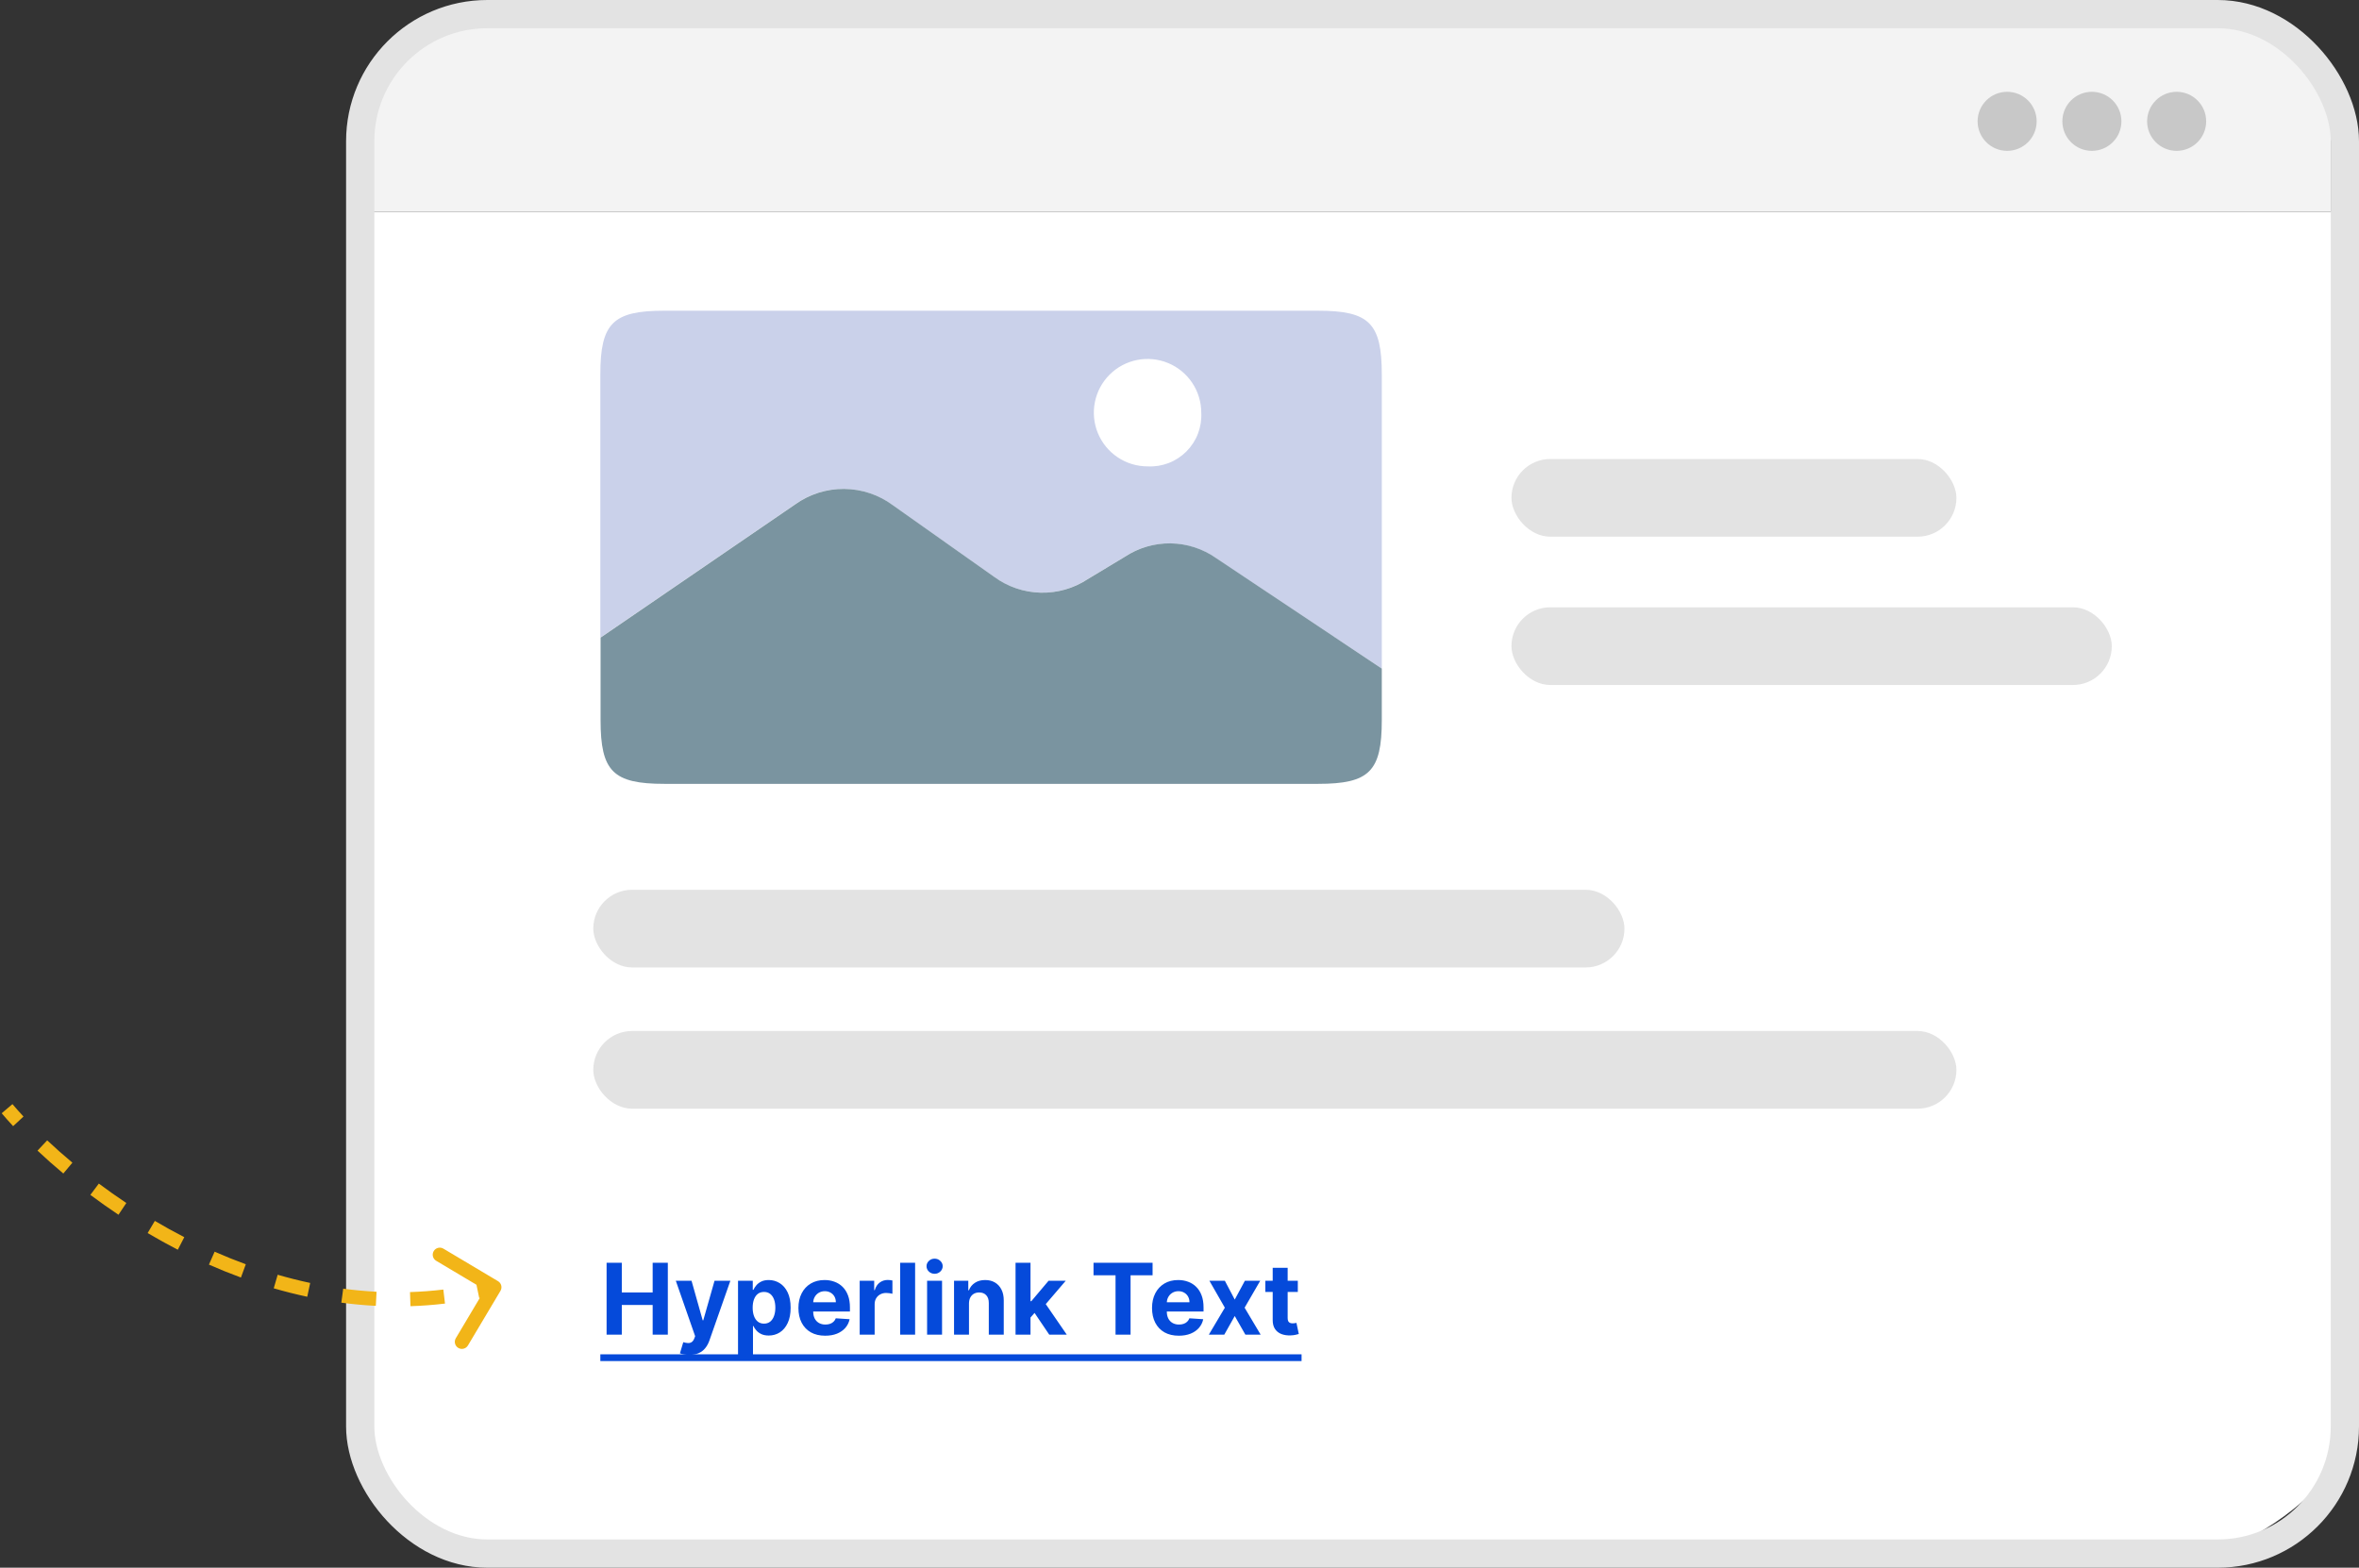 <svg width="334" height="222" viewBox="0 0 334 222" fill="none" xmlns="http://www.w3.org/2000/svg">
<rect x="0" y="0" width="334" height="222" fill="#333333" stroke="none"/>
<path d="M52 18C52 9.716 58.716 3 67 3H315C323.284 3 330 9.716 330 18V30H52V18Z" fill="#F3F3F3"/>
<path d="M52.007 201.867V30H332V201.867C332 210.005 321.334 216.68 316 219H67.007C54.607 219 51.84 207.578 52.007 201.867Z" fill="white"/>
<rect x="51" y="2" width="281" height="218" rx="18" stroke="#E3E3E3" stroke-width="4"/>
<circle cx="284.181" cy="17.181" r="4.181" fill="#C8C8C8"/>
<circle cx="296.181" cy="17.181" r="4.181" fill="#C8C8C8"/>
<circle cx="308.181" cy="17.181" r="4.181" fill="#C8C8C8"/>
<path d="M70.859 182.796C71.142 182.321 70.986 181.707 70.512 181.425L62.779 176.82C62.305 176.537 61.691 176.693 61.408 177.167C61.126 177.642 61.281 178.255 61.756 178.538L68.629 182.631L64.536 189.505C64.253 189.979 64.409 190.593 64.883 190.876C65.358 191.158 65.972 191.003 66.254 190.528L70.859 182.796ZM0.238 157.647C0.736 158.235 1.278 158.845 1.86 159.473L3.327 158.113C2.763 157.505 2.241 156.917 1.762 156.353L0.238 157.647ZM5.312 162.94C6.439 164 7.659 165.086 8.966 166.179L10.25 164.645C8.972 163.576 7.78 162.517 6.682 161.484L5.312 162.94ZM12.795 169.207C14.062 170.154 15.39 171.095 16.775 172.019L17.885 170.355C16.53 169.452 15.232 168.531 13.993 167.605L12.795 169.207ZM20.905 174.613C22.284 175.427 23.709 176.217 25.176 176.973L26.093 175.195C24.661 174.457 23.269 173.686 21.922 172.89L20.905 174.613ZM29.582 179.08C31.057 179.731 32.568 180.343 34.112 180.909L34.801 179.032C33.298 178.481 31.827 177.884 30.389 177.25L29.582 179.08ZM38.757 182.436C40.311 182.888 41.893 183.289 43.502 183.632L43.919 181.676C42.36 181.343 40.824 180.954 39.315 180.515L38.757 182.436ZM48.328 184.469C49.935 184.684 51.563 184.837 53.211 184.922L53.314 182.925C51.722 182.842 50.147 182.694 48.593 182.487L48.328 184.469ZM58.116 184.969C59.731 184.916 61.362 184.795 63.006 184.598L62.769 182.612C61.183 182.802 59.609 182.919 58.05 182.97L58.116 184.969ZM67.85 183.806C68.646 183.64 69.445 183.456 70.246 183.253L69.754 181.315C68.981 181.51 68.21 181.688 67.442 181.848L67.85 183.806Z" fill="#F2B518"/>
<rect x="214" y="65" width="63" height="11" rx="5.5" fill="#E3E3E3"/>
<rect x="214" y="86" width="85" height="11" rx="5.5" fill="#E3E3E3"/>
<rect x="84" y="126" width="146" height="11" rx="5.5" fill="#E3E3E3"/>
<rect x="84" y="146" width="193" height="11" rx="5.5" fill="#E3E3E3"/>
<path d="M186.611 44H94.04C86.768 44 85 45.768 85 53.04V90.288L112.521 71.447C114.548 69.987 116.985 69.209 119.482 69.228C121.979 69.249 124.406 70.064 126.408 71.556L140.742 81.69C142.65 83.084 144.937 83.863 147.3 83.924C149.662 83.984 151.986 83.32 153.962 82.023L159.258 78.828C161.18 77.568 163.437 76.916 165.737 76.955C168.036 76.993 170.271 77.722 172.151 79.046L195.642 94.682V53.04C195.642 45.768 193.883 44 186.611 44ZM162.476 66.043C160.972 66.043 159.501 65.598 158.251 64.761C157 63.925 156.025 62.737 155.449 61.348C154.874 59.958 154.724 58.429 155.017 56.954C155.311 55.478 156.034 54.122 157.098 53.059C158.162 51.995 159.516 51.27 160.993 50.977C162.468 50.683 163.996 50.834 165.387 51.41C166.776 51.985 167.964 52.96 168.8 54.211C169.636 55.462 170.082 56.933 170.082 58.438C170.136 59.451 169.975 60.462 169.614 61.411C169.25 62.358 168.691 63.218 167.975 63.936C167.257 64.652 166.397 65.212 165.45 65.575C164.503 65.938 163.49 66.097 162.476 66.043Z" fill="#CAD1EA"/>
<path d="M159.282 78.833L153.986 82.027C152.012 83.326 149.686 83.988 147.324 83.928C144.962 83.869 142.675 83.09 140.769 81.694L126.441 71.561C124.439 70.067 122.012 69.253 119.515 69.234C117.018 69.215 114.581 69.991 112.554 71.451L85.033 90.292V101.969C85.033 109.241 86.801 111 94.073 111H186.611C193.883 111 195.642 109.241 195.642 101.969V94.679L172.175 79.026C170.292 77.705 168.057 76.981 165.758 76.946C163.458 76.913 161.203 77.57 159.282 78.833Z" fill="#7A94A0"/>
<path d="M85.885 189V178.818H88.038V183.019H92.408V178.818H94.555V189H92.408V184.794H88.038V189H85.885ZM97.598 191.864C97.329 191.864 97.078 191.842 96.842 191.799C96.61 191.759 96.418 191.708 96.266 191.645L96.743 190.064C96.992 190.14 97.215 190.182 97.414 190.188C97.616 190.195 97.79 190.148 97.936 190.049C98.085 189.95 98.206 189.781 98.299 189.542L98.423 189.219L95.684 181.364H97.911L99.492 186.972H99.572L101.168 181.364H103.41L100.442 189.825C100.299 190.236 100.105 190.594 99.86 190.899C99.618 191.207 99.312 191.444 98.94 191.61C98.569 191.779 98.122 191.864 97.598 191.864ZM104.494 191.864V181.364H106.582V182.646H106.676C106.769 182.441 106.903 182.232 107.079 182.02C107.258 181.804 107.49 181.625 107.775 181.483C108.063 181.337 108.421 181.264 108.849 181.264C109.406 181.264 109.919 181.41 110.39 181.702C110.861 181.99 111.237 182.426 111.518 183.009C111.8 183.589 111.941 184.317 111.941 185.192C111.941 186.044 111.804 186.763 111.528 187.349C111.257 187.933 110.885 188.375 110.415 188.677C109.947 188.975 109.424 189.124 108.844 189.124C108.433 189.124 108.083 189.056 107.795 188.92C107.51 188.785 107.276 188.614 107.094 188.408C106.911 188.2 106.772 187.989 106.676 187.777H106.612V191.864H104.494ZM106.567 185.182C106.567 185.636 106.63 186.032 106.756 186.37C106.882 186.708 107.064 186.972 107.303 187.161C107.541 187.346 107.831 187.439 108.173 187.439C108.517 187.439 108.809 187.344 109.048 187.156C109.286 186.963 109.467 186.698 109.589 186.36C109.715 186.019 109.778 185.626 109.778 185.182C109.778 184.741 109.717 184.353 109.594 184.018C109.472 183.684 109.291 183.422 109.053 183.233C108.814 183.044 108.521 182.95 108.173 182.95C107.828 182.95 107.536 183.041 107.298 183.223C107.062 183.405 106.882 183.664 106.756 183.999C106.63 184.333 106.567 184.728 106.567 185.182ZM116.833 189.149C116.048 189.149 115.371 188.99 114.805 188.672C114.241 188.35 113.807 187.896 113.502 187.31C113.197 186.72 113.045 186.022 113.045 185.217C113.045 184.431 113.197 183.742 113.502 183.148C113.807 182.555 114.236 182.093 114.79 181.761C115.347 181.43 116 181.264 116.749 181.264C117.252 181.264 117.721 181.345 118.156 181.508C118.593 181.667 118.974 181.907 119.299 182.229C119.627 182.55 119.882 182.955 120.065 183.442C120.247 183.926 120.338 184.492 120.338 185.142V185.724H113.89V184.411H118.344C118.344 184.106 118.278 183.836 118.146 183.601C118.013 183.366 117.829 183.182 117.594 183.049C117.362 182.913 117.092 182.845 116.783 182.845C116.462 182.845 116.177 182.92 115.928 183.069C115.683 183.215 115.491 183.412 115.352 183.661C115.212 183.906 115.141 184.179 115.138 184.481V185.729C115.138 186.107 115.207 186.433 115.347 186.708C115.489 186.983 115.69 187.195 115.948 187.344C116.207 187.494 116.513 187.568 116.868 187.568C117.103 187.568 117.319 187.535 117.514 187.469C117.71 187.402 117.877 187.303 118.016 187.17C118.156 187.038 118.262 186.875 118.335 186.683L120.293 186.812C120.194 187.283 119.99 187.694 119.682 188.045C119.377 188.393 118.982 188.665 118.499 188.861C118.018 189.053 117.463 189.149 116.833 189.149ZM121.72 189V181.364H123.773V182.696H123.853C123.992 182.222 124.226 181.864 124.554 181.622C124.882 181.377 125.26 181.254 125.688 181.254C125.794 181.254 125.908 181.261 126.031 181.274C126.153 181.287 126.261 181.306 126.354 181.329V183.208C126.254 183.178 126.117 183.152 125.941 183.129C125.765 183.105 125.605 183.094 125.459 183.094C125.147 183.094 124.869 183.162 124.624 183.298C124.382 183.43 124.189 183.616 124.047 183.854C123.908 184.093 123.838 184.368 123.838 184.68V189H121.72ZM129.567 178.818V189H127.449V178.818H129.567ZM131.263 189V181.364H133.381V189H131.263ZM132.327 180.379C132.012 180.379 131.742 180.275 131.517 180.066C131.295 179.854 131.184 179.6 131.184 179.305C131.184 179.014 131.295 178.763 131.517 178.555C131.742 178.343 132.012 178.237 132.327 178.237C132.642 178.237 132.91 178.343 133.132 178.555C133.358 178.763 133.471 179.014 133.471 179.305C133.471 179.6 133.358 179.854 133.132 180.066C132.91 180.275 132.642 180.379 132.327 180.379ZM137.195 184.585V189H135.078V181.364H137.096V182.711H137.186C137.355 182.267 137.638 181.915 138.036 181.657C138.433 181.395 138.916 181.264 139.482 181.264C140.013 181.264 140.475 181.38 140.869 181.612C141.264 181.844 141.57 182.176 141.789 182.607C142.008 183.034 142.117 183.545 142.117 184.138V189H139.999V184.516C140.003 184.048 139.883 183.684 139.642 183.422C139.4 183.157 139.066 183.024 138.642 183.024C138.357 183.024 138.105 183.085 137.887 183.208C137.671 183.331 137.502 183.51 137.379 183.745C137.26 183.977 137.199 184.257 137.195 184.585ZM145.706 186.803L145.711 184.262H146.019L148.465 181.364H150.896L147.61 185.202H147.108L145.706 186.803ZM143.787 189V178.818H145.904V189H143.787ZM148.559 189L146.312 185.674L147.724 184.178L151.04 189H148.559ZM154.827 180.593V178.818H163.189V180.593H160.072V189H157.944V180.593H154.827ZM166.9 189.149C166.114 189.149 165.438 188.99 164.871 188.672C164.308 188.35 163.873 187.896 163.569 187.31C163.264 186.72 163.111 186.022 163.111 185.217C163.111 184.431 163.264 183.742 163.569 183.148C163.873 182.555 164.303 182.093 164.856 181.761C165.413 181.43 166.066 181.264 166.815 181.264C167.319 181.264 167.788 181.345 168.222 181.508C168.659 181.667 169.041 181.907 169.365 182.229C169.694 182.55 169.949 182.955 170.131 183.442C170.313 183.926 170.404 184.492 170.404 185.142V185.724H163.956V184.411H168.411C168.411 184.106 168.345 183.836 168.212 183.601C168.079 183.366 167.895 183.182 167.66 183.049C167.428 182.913 167.158 182.845 166.85 182.845C166.528 182.845 166.243 182.92 165.995 183.069C165.749 183.215 165.557 183.412 165.418 183.661C165.279 183.906 165.208 184.179 165.204 184.481V185.729C165.204 186.107 165.274 186.433 165.413 186.708C165.556 186.983 165.756 187.195 166.015 187.344C166.273 187.494 166.58 187.568 166.934 187.568C167.17 187.568 167.385 187.535 167.581 187.469C167.776 187.402 167.944 187.303 168.083 187.17C168.222 187.038 168.328 186.875 168.401 186.683L170.36 186.812C170.26 187.283 170.056 187.694 169.748 188.045C169.443 188.393 169.049 188.665 168.565 188.861C168.084 189.053 167.529 189.149 166.9 189.149ZM173.42 181.364L174.822 184.033L176.259 181.364H178.431L176.219 185.182L178.491 189H176.328L174.822 186.36L173.34 189H171.153L173.42 185.182L171.232 181.364H173.42ZM183.751 181.364V182.955H179.152V181.364H183.751ZM180.196 179.534H182.314V186.653C182.314 186.849 182.344 187.001 182.403 187.111C182.463 187.217 182.546 187.291 182.652 187.335C182.761 187.378 182.887 187.399 183.03 187.399C183.129 187.399 183.229 187.391 183.328 187.374C183.428 187.354 183.504 187.339 183.557 187.33L183.89 188.906C183.784 188.939 183.635 188.977 183.442 189.02C183.25 189.066 183.017 189.094 182.741 189.104C182.231 189.124 181.784 189.056 181.399 188.901C181.018 188.745 180.721 188.503 180.509 188.175C180.297 187.847 180.193 187.432 180.196 186.932V179.534Z" fill="#054ADA"/>
<path d="M85 191.784H184.283V192.739H85V191.784Z" fill="#054ADA"/>
</svg>
